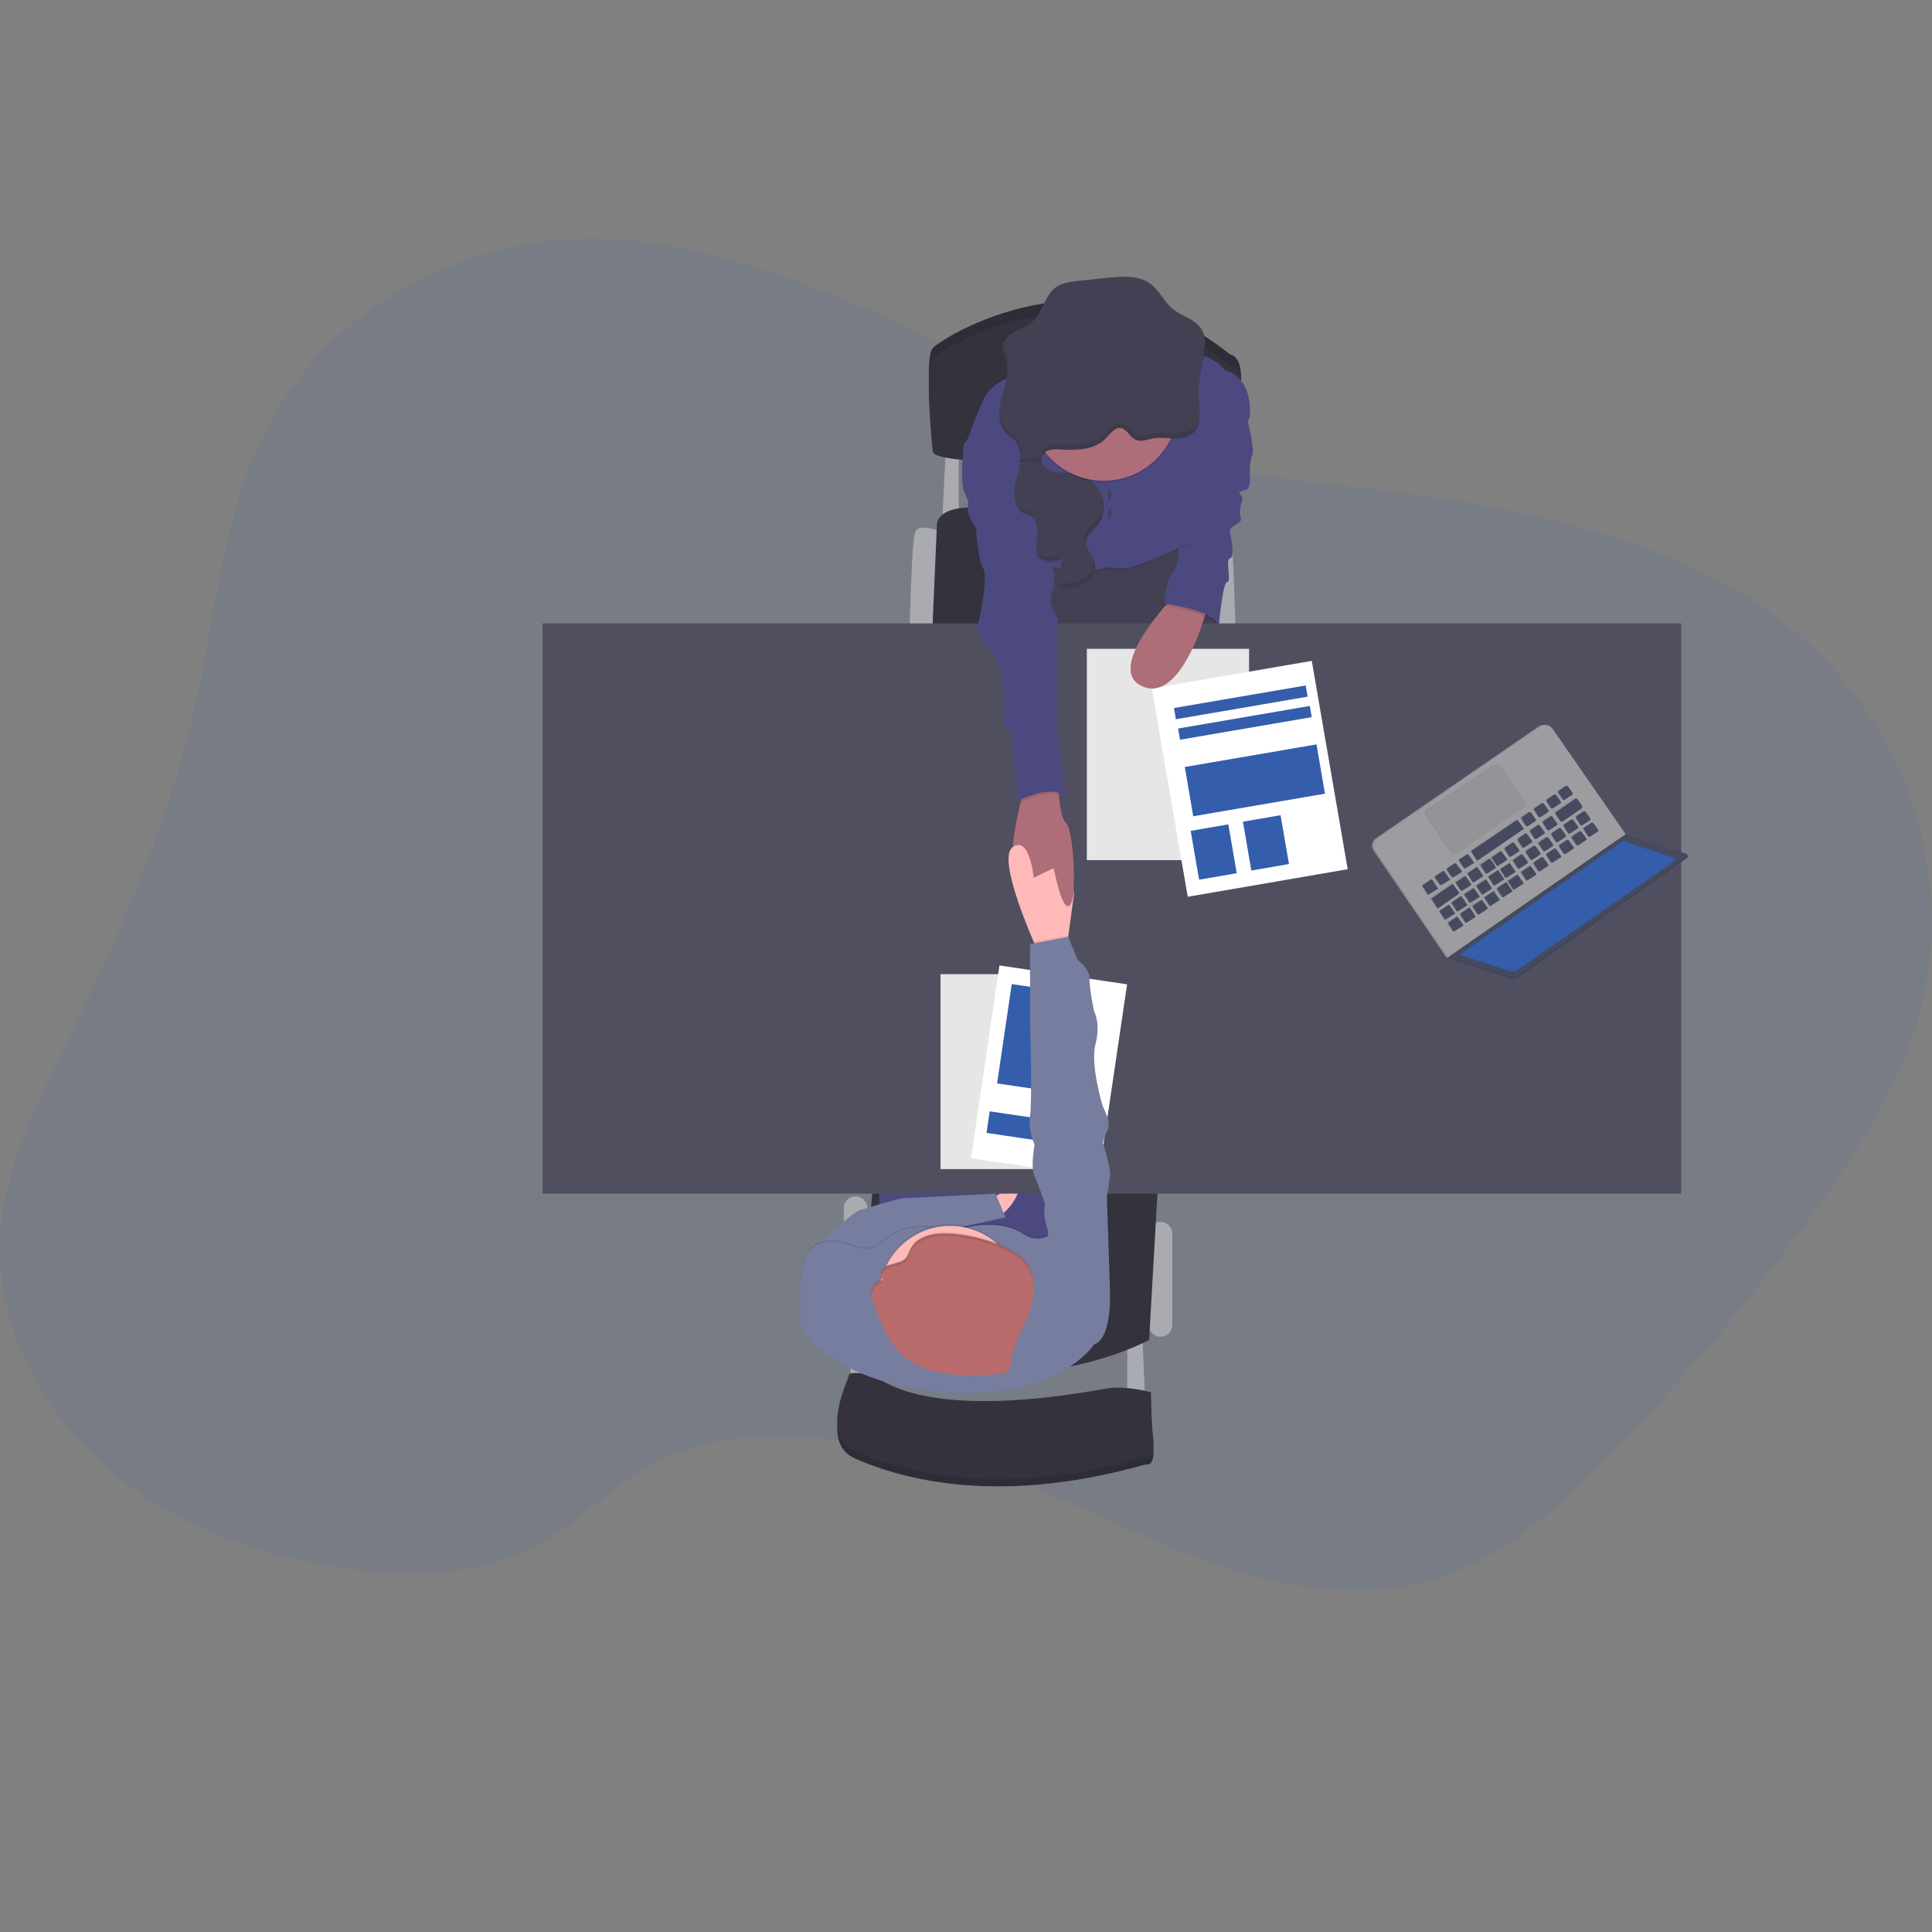 <?xml version="1.0" encoding="utf-8"?>
<!-- Generator: Adobe Illustrator 23.0.1, SVG Export Plug-In . SVG Version: 6.00 Build 0)  -->
<svg version="1.1" id="Ebene_1" xmlns="http://www.w3.org/2000/svg" xmlns:xlink="http://www.w3.org/1999/xlink" x="0px" y="0px"
	 viewBox="0 0 425.2 425.2" style="enable-background:new 0 0 425.2 425.2;" xml:space="preserve">
<rect x="0" y="0" width="425.2" height="425.2" fill="#808080" stroke="none"/>
<style type="text/css">
	.st0{opacity:0.1;fill:#345dab;enable-background:new    ;}
	.st1{fill:#AAABB0;}
	.st2{fill:#33323D;}
	.st3{fill:#444053;}
	.st4{fill:#4C4981;}
	.st5{fill:#FFB9B9;}
	.st6{fill:#504F60;}
	.st7{opacity:0.1;enable-background:new    ;}
	.st8{fill:#AE6E79;}
	.st9{fill:#767D9F;}
	.st10{fill:#FFFFFF;}
	.st11{fill:#345dab;}
	.st12{fill:#B96B6B;}
	.st13{opacity:0.1;}
	.st14{fill:#464A5F;}
	.st15{fill:#9C9CA1;}
	.st16{fill:#939498;}
</style>
<path class="st0" d="M180.9,64c-17.3-6.6-35.5-12.1-54.2-11.4C99.3,53.6,73,69,60.1,91.7c-10.9,19.2-12.3,41.7-17,63
	c-5.8,26.2-16.9,51.2-28.8,75.6C7.9,243.3,1.2,256.7,0.1,271c-1.5,19.9,8.7,39.8,24.7,53.1c16,13.3,37.2,20.3,58.5,21.8
	c11.3,0.8,23.2,0.1,33.2-4.9c10.6-5.2,18.4-14.7,29.1-19.8c9.9-4.8,21.5-5.4,32.6-4.8c14.5,0.8,28.9,3.7,42.6,8.5
	c15.5,5.5,30,13.4,45.5,18.9s32.8,8.6,48.7,4c14.9-4.3,26.7-14.9,37.3-25.6c17.3-17.4,33.2-36.2,47.5-56.2
	c9.6-13.4,18.5-27.6,22.7-43.2c8.1-29.9-3-63.6-27.7-84c-20.5-16.9-47.9-24.3-74.8-28.7c-24.5-4.1-52.9-4.3-75.4-14.9
	C223,85,203.5,72.5,180.9,64z"/>
<polygon class="st1" points="248.1,295.3 248.1,309.5 252.1,309.5 251.4,294.2 "/>
<polygon class="st1" points="187.2,292.4 187.2,306.7 191.3,306.7 190.5,291.4 "/>
<path class="st1" d="M255.4,268.9L255.4,268.9c1.4,0,2.6,1.2,2.6,2.6v20.1c0,1.4-1.2,2.6-2.6,2.6h0c-1.4,0-2.6-1.2-2.6-2.6v-20.1
	C252.8,270.1,254,268.9,255.4,268.9z"/>
<path class="st1" d="M188.3,263.3L188.3,263.3c1.4,0,2.6,1.2,2.6,2.6v25.8c0,1.4-1.2,2.6-2.6,2.6h0c-1.4,0-2.6-1.2-2.6-2.6v-25.8
	C185.7,264.4,186.9,263.3,188.3,263.3z"/>
<path class="st1" d="M264.7,117.1c0,0,5.2-2.2,6,0c0.8,2.2,1.2,21.4,1.2,21.4h-5L264.7,117.1z"/>
<path class="st1" d="M207.4,117.1c0,0-5.2-2.2-6,0s-1.2,21.4-1.2,21.4h5L207.4,117.1z"/>
<polygon class="st1" points="208.2,98 207.4,114 211,114 211,97.6 "/>
<path class="st2" d="M205.2,138.5l1-23c0,0-0.4-5.1,12-3.5c12.4,1.6,48.8,4.7,48.8,4.7v21.8H205.2z"/>
<path class="st2" d="M254.9,259.7l-2,35.2c0,0-28.8,16-63.7,0.8l3.1-37L254.9,259.7z"/>
<polygon class="st3" points="227.6,121.3 228.2,144 268.7,144 266.4,114 "/>
<rect x="193.5" y="244.7" class="st4" width="38.2" height="48.4"/>
<path class="st5" d="M217.6,264.4c0,0,5.5-4.3,6.4-3c0.9,1.3-3.3,6.9-5,6.3C217.4,267.1,217.6,264.4,217.6,264.4z"/>
<rect x="119.4" y="137.2" class="st6" width="250.6" height="125.5"/>
<path class="st2" d="M205.3,97.1c0,0-2-18.3,0-20.5c2-2.2,34.9-23.3,65.4,1.4c0,0,2.9,0.1,2.4,6.7c-0.3,4.1-0.3,8.3,0.1,12.4
	C273.1,97.1,207.6,101.8,205.3,97.1z"/>
<path class="st7" d="M205.3,97.1c0,0-2-18.3,0-20.5c2-2.2,34.9-23.3,65.4,1.4c0,0,2.9,0.1,2.4,6.7c-0.3,4.1-0.3,8.3,0.1,12.4
	C273.1,97.1,207.6,101.8,205.3,97.1z"/>
<path class="st2" d="M205.3,99.5c0,0-2-18.3,0-20.5c2-2.2,34.9-23.3,65.4,1.4c0,0,2.9,0.1,2.4,6.7c-0.3,4.1-0.3,8.3,0.1,12.4
	C273.1,99.5,207.6,104.2,205.3,99.5z"/>
<path class="st4" d="M274.2,91.1c0,0,2.1,7.8,1.4,9.1c-0.7,1.3-0.5,5-0.5,5s0.1,2.4-0.9,2.6c-1,0.3-2,0.4-1.1,1.2c0.8,0.8,0,2,0,2
	s-0.5,1.8,0,3s-2.7,1.7-2.4,3.1c0.3,1.5,1.1,5.6,0,5.8c-1.1,0.1,0.4,5.2-0.6,5.2s-1.8,9.1-1.8,9.1s-7.3-6.1-12.1-4.4
	c0,0,0.4-5.1,2-6.9c1.6-1.8,1.1-6.5,1.1-6.5l7.8-23.4L274.2,91.1z"/>
<path class="st8" d="M235.4,199.2c-1.7,1.9-3.5-8.2-3.5-8.2s-4.8,6.7-8,2.2c-2.2-3.1-0.5-11.8,0.8-16.9c0.6-2.3,1-3.8,1-3.8l7.1-1.2
	c0,0,0,1.5,0.2,3.4c0.2,2.5,0.7,5.7,1.6,6.4C236.3,182.6,237.1,197.4,235.4,199.2z"/>
<path class="st7" d="M231.8,81.8c0,0-12.3-0.1-15.3,6.4c-3,6.5-3.1,8.8-4.3,9.8c-1.2,1,12.8,6.5,12.8,6.5l0.7,22.5
	c0,0,2.7-2.8,7.2-1.5c4.4,1.3,10.1,0,10.1,0s-0.3-0.5,3.4,0s15.3-5.7,15.3-5.7s0.2-9.8-0.1-11.9c-0.3-2.1,8.3-17.5,8.3-17.5
	s6.7-6.4-0.3-8.6c0,0-2.5-3.7-8.8-3.7C254.5,78.2,231.8,81.8,231.8,81.8z"/>
<path class="st4" d="M231.8,81.4c0,0-12.3-0.1-15.3,6.4c-3,6.5-3.1,8.8-4.3,9.8c-1.2,1,12.8,6.5,12.8,6.5l0.7,22.5
	c0,0,2.7-2.8,7.2-1.5c4.4,1.3,10.1,0,10.1,0s-0.3-0.5,3.4,0c3.7,0.5,15.3-5.7,15.3-5.7s4.6-7.5,4.3-9.5C265.6,107.8,275,92,275,92
	s1.4-8.4-5.5-10.6c0,0-2.5-3.7-8.8-3.7C254.5,77.8,231.8,81.4,231.8,81.4z"/>
<path class="st7" d="M233,174.9c-2.7-0.8-6.9,1-8.3,1.6c0.6-2.3,1-3.8,1-3.8l7.1-1.2C232.8,171.5,232.8,173,233,174.9z"/>
<path class="st4" d="M215.9,97.6h-3.8c0,0-0.8,8,0,10.3s1.2,2,0.9,3.8c-0.3,1.7,1.8,4.4,1.8,4.4s0.3,6.6,1.6,9
	c1.3,2.4-1.4,13.4-1.4,13.4c0.7,1.9,1.9,3.6,3.3,5.1c2.2,2.2,3.4,10.5,2.7,13.6c-0.7,3.1,1.8,4.3,1.8,4.3s1,14.6,1.4,14.6
	c0.4,0,8-3.9,10.3-0.5l-1.8-13.5l0.1-26c0,0-2.5-3.3-1.2-6.1c1.3-2.9-1-9.7-1-9.7l-3.4-15.2L215.9,97.6z"/>
<path class="st2" d="M192.4,304.3c0,0-5.5-1.2-5.6,0s-6.5,13.2,1.4,16.7c8,3.5,29.3,11.1,63.9,1.3c0,0,2.2,0.8,1.7-4.1
	c-0.5-4.8-0.5-10.2-0.5-10.2s-5.2-1.4-9.2-0.9S206.1,314.6,192.4,304.3z"/>
<path class="st7" d="M192.4,304.3c0,0-5.5-1.2-5.6,0s-6.5,13.2,1.4,16.7c8,3.5,29.3,11.1,63.9,1.3c0,0,2.2,0.8,1.7-4.1
	c-0.5-4.8-0.5-10.2-0.5-10.2s-5.2-1.4-9.2-0.9S206.1,314.6,192.4,304.3z"/>
<path class="st2" d="M192.4,302.7c0,0-5.5-1.2-5.6,0s-6.5,13.2,1.4,16.7c8,3.5,29.3,11.1,63.9,1.3c0,0,2.2,0.8,1.7-4.1
	c-0.5-4.8-0.5-10.2-0.5-10.2s-5.2-1.4-9.2-0.9C240.2,306.1,206.1,313.1,192.4,302.7z"/>
<path class="st3" d="M224.4,102.3c-0.3,1.9-1.1,3.8-1.2,5.7c-0.1,1.9,0.6,4.1,2.4,4.9c0.5,0.1,1,0.3,1.4,0.6c0.7,0.5,1,1.3,1.1,2.2
	c0.2,1.1,0.2,2.1,0.1,3.2c-0.1,1.1-0.3,2.2,0.2,3.2c0.9,1.7,3.4,1.4,5.2,1l-0.6,5c-0.1,0.4-0.1,0.8,0.2,1.1c0.3,0.2,0.6,0.3,0.9,0.2
	c1.6-0.1,3.3-0.3,4.7-1.2s2.4-2.4,2.2-4c-0.3-1.9-2.2-3.3-2-5.2c0.2-1.4,1.6-2.4,2.5-3.5c1.7-2,1.8-5.1,0.5-7.4
	c-1.3-2.3-3.9-3.7-6.5-4c-1.4-0.1-3,0-4.3-0.5c-1-0.4-1.7-1.1-2-2.1"/>
<path class="st9" d="M178.8,276.7l1.4-3c0,0,7.4-6.9,9.1-7.4s8.6-2.6,9.7-2.6c1,0,20.1-1,20.1-1l2.2,5.2l-24,5.3l-8.1,5.9
	L178.8,276.7z"/>
<path class="st5" d="M236.4,196.5l-1.3,9.6l-0.5,3.7l-5.6,0.8c0,0-0.6-1.3-1.5-3.3c-2.6-6.1-7.5-18.6-4.7-20.8
	c3.8-2.9,4.7,6.7,4.7,6.7l4.3-2.1L236.4,196.5z"/>
<rect x="207" y="214.4" class="st10" width="28.4" height="42.9"/>
<rect x="207" y="214.4" class="st7" width="28.4" height="42.9"/>
<rect x="209.6" y="221.6" transform="matrix(0.146 -0.989 0.989 0.146 -36.065 429.854)" class="st10" width="42.9" height="28.4"/>
<rect x="217.3" y="221.3" transform="matrix(0.146 -0.989 0.989 0.146 -31.149 421.041)" class="st11" width="22.1" height="14.6"/>
<rect x="224" y="239.4" transform="matrix(0.146 -0.989 0.989 0.146 -52.356 435.917)" class="st11" width="4.8" height="17.7"/>
<circle class="st7" cx="242.9" cy="89.8" r="16.4"/>
<circle class="st8" cx="242.9" cy="89.4" r="16.4"/>
<path class="st3" d="M229.3,101.5c-0.1-0.4-0.1-0.9,0.1-1.3c0.6-1.3,2.4-1.4,3.8-1.3c3.4,0.2,7.1,0.2,9.7-2c1.1-0.9,2.3-3.1,3.9-2.7
	c1.4,0.4,2,2.3,3.5,2.7c1.1,0.3,2.2-0.2,3.3-0.4c1.6-0.3,3.2-0.1,4.8,0c1.6,0,3.3-0.3,4.4-1.5c1.5-1.6,1.2-4,1.1-6.2
	c-0.2-2.8,0-5.6,0.6-8.3c0.5-2.7,1.4-5.7-0.1-8.1c-1.4-2.2-4.4-2.8-6.4-4.5c-1.9-1.6-2.9-4.1-4.9-5.5c-2.5-1.8-5.9-1.6-9-1.3
	l-6.7,0.7c-1.7,0.2-3.5,0.4-5,1.4c-2.6,1.9-2.9,5.7-5.4,7.8c-1.1,0.9-2.5,1.3-3.7,2s-2.4,1.7-2.6,3.1c-0.1,1.2,0.5,2.3,0.8,3.4
	c0.7,2.7-0.4,5.5-1.1,8.2s-0.9,6,1.3,7.8c0.4,0.4,0.9,0.7,1.4,1c1.4,1.3,1.6,3.5,1.3,5.4"/>
<ellipse class="st3" cx="244.2" cy="108.9" rx="0.4" ry="1"/>
<ellipse class="st3" cx="244.2" cy="113" rx="0.4" ry="1"/>
<path class="st8" d="M235.5,199.2c0.4-0.5,0.7-1.7,0.9-3.4l-4.7-5.8C231.7,190,233.7,201.3,235.5,199.2z"/>
<path class="st7" d="M240.8,295.6c0,0-7.7,11.9-31.6,10.6c-22.6-1.2-33.6-12.3-33.1-16.2c0.5-3.9-1.4-13.5,3.4-16.2
	c2.8-1.6,6.5-0.6,9.1,0.4c1.8,0.7,3.9,0.4,5.4-1c2.4-2.1,6.8-4.6,13.8-2.7c0.9,0.2,1.9,0.2,2.7-0.1c2.9-0.9,9.9-2.4,14.9,1
	c1.6,1.1,3.8,1.2,5.5,0.2l0.1,0c2.4-1.4,13.3,12.2,13.3,12.2S244.8,294.2,240.8,295.6z"/>
<path class="st9" d="M240.8,295.9c0,0-7.7,11.9-31.6,10.6c-22.6-1.2-33.6-12.3-33.1-16.2c0.5-3.9-1.4-13.5,3.4-16.2
	c2.8-1.6,6.5-0.6,9.1,0.4c1.8,0.7,3.9,0.4,5.4-1c2.4-2.1,6.8-4.6,13.8-2.7c0.9,0.2,1.9,0.2,2.7-0.1c2.9-0.9,9.9-2.4,14.9,1
	c1.6,1.1,3.8,1.2,5.5,0.2l0.1,0c2.4-1.4,13.3,12.2,13.3,12.2S244.8,294.6,240.8,295.9z"/>
<circle class="st7" cx="209.1" cy="285" r="15.6"/>
<circle class="st5" cx="209.1" cy="285.4" r="15.6"/>
<path class="st12" d="M204.7,271.8c-1.6,0.4-3.3,1.3-4.1,2.7c-0.5,0.8-0.7,1.8-1.3,2.5c-1,1-2.7,1-4,1.6c-1.3,0.6-2.2,2.5-0.9,3.1
	c-1.4,0.1-2.4,1.3-2.5,2.6s0.3,2.5,0.8,3.7c1.5,3.9,3.1,7.9,6.4,10.6c5.4,4.5,13.5,4.3,20.7,3.8c0.6,0,1.2-0.1,1.7-0.4
	c0.8-0.5,0.9-1.5,1-2.4c0.5-3.7,2.6-7.1,3.9-10.6c1.3-3.5,1.9-7.7-0.4-10.9C222.7,273.5,210.2,270.4,204.7,271.8z"/>
<path class="st7" d="M235.1,206.1l-0.5,3.7l-5.6,0.8c0,0-0.6-1.3-1.5-3.3l7.5-1.4L235.1,206.1z"/>
<path class="st9" d="M241,288l3.3-3.8l-0.7-20.9c0.3-1.5,0.5-3,0.7-4.6c0.1-2.2-1.6-7.2-1.6-7.2c0.3-1,0.6-2,1.1-2.9
	c0.8-1.6-1.1-5.1-1.1-5.1s-2.8-9.1-1.6-13.7c1.2-4.6-0.3-7.2-0.3-7.2s-1.1-5.1-1-7.2s-2.6-4.1-2.6-4.1l-2.1-5.1l-8.4,1.6v17.6
	c0,0,0.5,16.9,0,20.1c-0.5,3.3,1,6.4,1,6.4s-0.9,4.8-0.1,6.7c0.8,1.8,2.4,6.3,2.4,6.3c-0.3,1.6-0.2,3.2,0.3,4.8c0.8,2.3,0,3.6,0,3.6
	L241,288z"/>
<g class="st13">
	<path d="M264.6,79.4c-0.4,2.3-0.6,4.6-0.6,7c0-1.9,0.2-3.9,0.6-5.8c0.3-1.7,0.8-3.6,0.7-5.4C265.1,76.6,264.9,78,264.6,79.4z"/>
	<path d="M223.1,95.6c-0.4-0.4-0.9-0.7-1.4-1c-1.1-1-1.6-2.4-1.7-3.9c-0.1,2,0.3,3.9,1.7,5.1c0.4,0.4,0.9,0.7,1.4,1
		c0.9,0.9,1.4,2,1.4,3.3C224.7,98.4,224.3,96.7,223.1,95.6z"/>
	<path d="M221.9,80.9c0.1-0.8,0-1.7-0.2-2.5c-0.2-0.8-0.6-1.7-0.8-2.5c0,0.1,0,0.2,0,0.3c-0.1,1.2,0.5,2.3,0.8,3.4
		C221.8,80.1,221.8,80.5,221.9,80.9z"/>
	<path d="M262.9,93.9c-1.1,1.2-2.8,1.5-4.4,1.5c-1.6,0-3.2-0.3-4.8,0c-1.1,0.2-2.2,0.7-3.3,0.4c-1.5-0.4-2.1-2.4-3.5-2.7
		c-1.6-0.4-2.8,1.8-3.9,2.7c-2.6,2.1-6.4,2.1-9.7,2c-1.4-0.1-3.2,0-3.8,1.3c-0.2,0.4-0.2,0.8-0.1,1.3l-4.8,0.8
		c0,0.4-0.1,0.8-0.1,1.2l4.9-0.8c-0.1-0.4-0.1-0.9,0.1-1.3c0.6-1.3,2.4-1.4,3.8-1.3c3.4,0.2,7.1,0.2,9.7-2c1.1-0.9,2.3-3.1,3.9-2.7
		c1.4,0.4,2,2.3,3.5,2.7c1.1,0.3,2.2-0.2,3.3-0.4c1.6-0.3,3.2-0.1,4.8,0c1.6,0,3.3-0.3,4.4-1.5c1.1-1.2,1.2-2.9,1.2-4.6
		C264,91.7,263.8,92.9,262.9,93.9z"/>
</g>
<g class="st13">
	<path d="M226.6,112.7c-0.5-0.2-0.9-0.4-1.4-0.6c-0.9-0.4-1.5-1.1-1.9-1.9c0.3,1.4,1,2.6,2.3,3.1c0.5,0.1,1,0.3,1.4,0.6
		c0.3,0.2,0.5,0.5,0.7,0.8C227.5,113.9,227.2,113.1,226.6,112.7z"/>
	<path d="M233.3,122.2c-1.8,0.5-4.2,0.7-5.2-0.8c0,0.4,0.1,0.7,0.3,1.1c0.8,1.5,2.9,1.5,4.7,1.1L233.3,122.2z"/>
	<path d="M240.6,123.3c0.3,1.6-0.8,3.2-2.2,4c-1.4,0.8-3,1.1-4.7,1.2c-0.3,0-0.5,0-0.8-0.1c-0.2,0.5,0,1,0.5,1.2
		c0.2,0.1,0.5,0.1,0.7,0c1.6-0.1,3.3-0.3,4.7-1.2s2.4-2.4,2.2-4C240.9,124.1,240.8,123.7,240.6,123.3z"/>
	<path d="M242.4,109.1c0.5,1.9,0.1,4-1.2,5.5c-0.9,1.1-2.3,2-2.5,3.5c-0.1,0.7,0.1,1.3,0.4,1.9c0-0.2,0-0.5,0-0.7
		c0.2-1.4,1.6-2.4,2.5-3.5C243.1,114,243.3,111.3,242.4,109.1z"/>
</g>
<g class="st13">
	<path d="M195.3,279.2c1.3-0.6,3-0.6,4-1.6c0.7-0.7,0.9-1.7,1.3-2.5c0.8-1.4,2.4-2.2,4.1-2.7c5.5-1.5,18,1.7,21.3,6.3
		c1,1.4,1.5,3,1.5,4.7c0.1-2-0.4-3.9-1.5-5.5c-3.3-4.6-15.8-7.8-21.3-6.3c-1.6,0.4-3.3,1.3-4.1,2.7c-0.5,0.8-0.7,1.8-1.3,2.5
		c-1,1-2.7,1-4,1.6c-1,0.4-1.8,1.7-1.5,2.5C194,280.2,194.5,279.6,195.3,279.2z"/>
	<path d="M191.8,284.9c0.2-1.3,1.2-2.5,2.5-2.6c-0.3-0.1-0.5-0.4-0.6-0.7c-1.1,0.4-1.8,1.3-2,2.5c0,0.3,0,0.6,0,1
		C191.8,285.1,191.8,285,191.8,284.9z"/>
</g>
<rect x="239.2" y="142.8" class="st10" width="35.7" height="46.5"/>
<rect x="239.2" y="142.8" class="st7" width="35.7" height="46.5"/>
<rect x="257" y="148.2" transform="matrix(0.986 -0.17 0.17 0.986 -25.096 49.081)" class="st10" width="35.7" height="46.5"/>
<rect x="262.7" y="182.1" transform="matrix(0.986 -0.17 0.17 0.986 -27.93 47.966)" class="st11" width="8.4" height="10.9"/>
<rect x="274.2" y="180.1" transform="matrix(0.986 -0.17 0.17 0.986 -27.43 49.876)" class="st11" width="8.4" height="10.9"/>
<rect x="261.4" y="166.1" transform="matrix(0.986 -0.169 0.169 0.986 -25.057 49.202)" class="st11" width="29.4" height="11"/>
<rect x="258.3" y="153.2" transform="matrix(0.986 -0.169 0.169 0.986 -22.204 48.424)" class="st11" width="29.4" height="2.5"/>
<rect x="259.2" y="157.7" transform="matrix(0.986 -0.169 0.169 0.986 -22.942 48.649)" class="st11" width="29.4" height="2.5"/>
<path class="st8" d="M259.3,130.2c0,0-16.4,16.5-8.2,20.7c8.2,4.2,13.6-13.9,13.6-13.9l1.3-4.1L259.3,130.2z"/>
<path class="st7" d="M257.8,128.7l-2,4.5c0,0,10,1.4,12.1,4.4l-1.2-7.9l-1.5-3.4L257.8,128.7z"/>
<path class="st4" d="M258.2,128.3l-2,4.5c0,0,10,1.4,12.1,4.4l-1.2-7.9l-1.5-3.4L258.2,128.3z"/>
<polygon class="st14" points="318.8,210.7 318.5,210.8 318.8,211 319.2,210.9 319.2,210.7 "/>
<polygon class="st7" points="318.8,210.7 318.5,210.8 318.8,211 319.2,210.9 319.2,210.7 "/>
<polygon class="st15" points="318.8,210.7 318.5,210.8 318.4,210.6 318.5,210.4 318.6,210.4 "/>
<polygon class="st7" points="318.8,210.7 318.5,210.8 318.4,210.6 318.5,210.4 318.6,210.4 "/>
<path class="st15" d="M357.4,183.6l-16.1-23.2c-0.6-0.9-1.8-1.1-2.7-0.5c0,0,0,0,0,0l-35.8,24.6c-0.9,0.6-1.1,1.8-0.5,2.7l16,23.5
	L357.4,183.6z"/>
<path class="st7" d="M357.4,183.6l-16.1-23.2c-0.6-0.9-1.8-1.1-2.7-0.5c0,0,0,0,0,0l-35.8,24.6c-0.9,0.6-1.1,1.8-0.5,2.7l16,23.5
	L357.4,183.6z"/>
<path class="st15" d="M357.8,183.6l-16.1-23.2c-0.6-0.9-1.8-1.1-2.7-0.5c0,0,0,0,0,0l-35.8,24.6c-0.9,0.6-1.1,1.8-0.5,2.7l16,23.5
	L357.8,183.6z"/>
<path class="st14" d="M371.2,188.2l-13.3-4.3l-39,27l13.5,4.4c0.6,0.2,1.3,0.1,1.8-0.3l37.1-26.2c0.2-0.1,0.3-0.3,0.2-0.5
	C371.4,188.3,371.3,188.2,371.2,188.2z"/>
<path class="st7" d="M371.2,188.2l-13.3-4.3l-39,27l13.5,4.4c0.6,0.2,1.3,0.1,1.8-0.3l37.1-26.2c0.2-0.1,0.3-0.3,0.2-0.5
	C371.4,188.3,371.3,188.2,371.2,188.2z"/>
<path class="st14" d="M371.1,187.9l-13.3-4.3l-39,27l13.5,4.4c0.6,0.2,1.3,0.1,1.8-0.3l37.1-26.2c0.2-0.1,0.2-0.4,0.1-0.5
	C371.3,188,371.2,188,371.1,187.9z"/>
<g class="st13">
	<path d="M351.5,182.6l-1-1.4c-0.1-0.2-0.4-0.2-0.5-0.1l-1.5,1c-0.2,0.1-0.2,0.4-0.1,0.5l0.9,1.4c0.1,0.2,0.4,0.2,0.5,0.1l1.5-1
		C351.5,183,351.6,182.8,351.5,182.6z"/>
	<path d="M348.8,184.4l-1-1.4c-0.1-0.2-0.4-0.2-0.5-0.1l-1.5,1c-0.2,0.1-0.2,0.4-0.1,0.5l0.9,1.4c0.1,0.2,0.3,0.2,0.5,0.1l1.5-1
		C348.9,184.8,349,184.6,348.8,184.4C348.8,184.4,348.8,184.4,348.8,184.4z"/>
	<path d="M346.1,186.3l-1-1.4c-0.1-0.2-0.4-0.2-0.5-0.1l-1.5,1c-0.2,0.1-0.2,0.4-0.1,0.5l0.9,1.4c0.1,0.2,0.4,0.2,0.5,0.1l1.5-1
		C346.1,186.8,346.2,186.5,346.1,186.3C346.1,186.3,346.1,186.3,346.1,186.3z"/>
	<path d="M343.3,188.3l-1-1.4c-0.1-0.2-0.4-0.2-0.5-0.1l-1.5,1c-0.2,0.1-0.2,0.4-0.1,0.5l0.9,1.4c0.1,0.2,0.3,0.2,0.5,0.1l1.5-1
		C343.3,188.7,343.4,188.4,343.3,188.3C343.3,188.3,343.3,188.3,343.3,188.3z"/>
	<path d="M340.5,190.2l-1-1.4c-0.1-0.2-0.4-0.2-0.5-0.1l-1.5,1c-0.2,0.1-0.2,0.4-0.1,0.5l0.9,1.4c0.1,0.2,0.3,0.2,0.5,0.1l1.5-1
		C340.6,190.6,340.6,190.4,340.5,190.2C340.5,190.2,340.5,190.2,340.5,190.2z"/>
	<path d="M337.8,192.3l-1.2-1.7c-0.1-0.1-0.2-0.1-0.2,0c0,0,0,0,0,0l-1.8,1.2c-0.1,0.1-0.1,0.2-0.1,0.2c0,0,0,0,0,0l1.1,1.7
		c0.1,0.1,0.2,0.1,0.2,0.1l1.9-1.2C337.8,192.5,337.9,192.4,337.8,192.3C337.8,192.3,337.8,192.3,337.8,192.3z"/>
	<path d="M335,194.2l-1.2-1.7c-0.1-0.1-0.2-0.1-0.3,0c0,0,0,0,0,0l-1.8,1.2c-0.1,0.1-0.1,0.2,0,0.2l1.1,1.7c0,0.1,0.2,0.1,0.2,0.1
		c0,0,0,0,0,0l1.9-1.2C335,194.5,335.1,194.4,335,194.2C335,194.3,335,194.2,335,194.2z"/>
	<path d="M332.5,195.9l-1.2-1.7c-0.1-0.1-0.2-0.1-0.2,0l-1.8,1.2c-0.1,0.1-0.1,0.2-0.1,0.3l1.1,1.7c0.1,0.1,0.2,0.1,0.2,0.1l1.9-1.2
		C332.6,196.2,332.6,196.1,332.5,195.9C332.6,196,332.6,196,332.5,195.9z"/>
	<path d="M329.8,197.9l-1.2-1.7c-0.1-0.1-0.2-0.1-0.2,0l-1.8,1.2c-0.1,0.1-0.1,0.2-0.1,0.2c0,0,0,0,0,0l1.1,1.7
		c0.1,0.1,0.2,0.1,0.2,0.1l1.9-1.2C329.8,198.1,329.8,198,329.8,197.9C329.8,197.9,329.8,197.9,329.8,197.9z"/>
	<path d="M327.1,199.7l-1.2-1.7c-0.1-0.1-0.2-0.1-0.2,0c0,0,0,0,0,0l-1.8,1.2c-0.1,0.1-0.1,0.2-0.1,0.2c0,0,0,0,0,0l1.1,1.7
		c0.1,0.1,0.2,0.1,0.2,0.1l1.9-1.2C327.1,199.9,327.2,199.8,327.1,199.7C327.1,199.7,327.1,199.7,327.1,199.7z"/>
	<path d="M324.4,201.6l-1.2-1.8c-0.1-0.1-0.2-0.1-0.2,0l-1.8,1.2c-0.1,0.1-0.1,0.2-0.1,0.2c0,0,0,0,0,0l1.1,1.7
		c0.1,0.1,0.2,0.1,0.2,0.1l1.9-1.2C324.5,201.8,324.5,201.7,324.4,201.6C324.4,201.6,324.4,201.6,324.4,201.6z"/>
	<path d="M321.7,203.4l-1.2-1.7c-0.1-0.1-0.2-0.1-0.2,0c0,0,0,0,0,0l-1.8,1.2c-0.1,0.1-0.1,0.2-0.1,0.2c0,0,0,0,0,0l1.1,1.7
		c0.1,0.1,0.2,0.1,0.2,0.1l1.9-1.2C321.8,203.6,321.8,203.5,321.7,203.4C321.7,203.4,321.7,203.4,321.7,203.4z"/>
	<path d="M349.7,180l-1-1.4c-0.1-0.2-0.4-0.2-0.5-0.1l-1.4,1c-0.2,0.1-0.2,0.4-0.1,0.5l0.9,1.4c0.1,0.2,0.4,0.2,0.5,0.1l1.5-1
		C349.8,180.5,349.8,180.2,349.7,180z"/>
	<path d="M345.8,174.5l-1-1.4c-0.1-0.2-0.4-0.2-0.5-0.1l-1.5,1c-0.2,0.1-0.2,0.4-0.1,0.5l0.9,1.4c0.1,0.2,0.3,0.2,0.5,0.1l1.5-1
		C345.9,174.9,345.9,174.6,345.8,174.5z"/>
	<path d="M347.1,181.9l-1-1.4c-0.1-0.2-0.4-0.2-0.5-0.1l-1.5,1c-0.2,0.1-0.2,0.4-0.1,0.5l0.9,1.4c0.1,0.2,0.3,0.2,0.5,0.1l1.5-1
		C347.1,182.3,347.2,182,347.1,181.9C347.1,181.9,347.1,181.9,347.1,181.9z"/>
	<path d="M344.3,183.8l-1-1.4c-0.1-0.2-0.4-0.2-0.5-0.1l-1.5,1c-0.2,0.1-0.2,0.4-0.1,0.5l0.9,1.4c0.1,0.2,0.4,0.2,0.5,0.1l1.5-1
		C344.4,184.2,344.4,183.9,344.3,183.8z"/>
	<path d="M341.5,185.7l-1-1.4c-0.1-0.2-0.4-0.2-0.5-0.1l-1.5,1c-0.2,0.1-0.2,0.4-0.1,0.5l0.9,1.4c0.1,0.2,0.4,0.2,0.5,0.1l1.5-1
		C341.6,186.1,341.6,185.9,341.5,185.7C341.5,185.7,341.5,185.7,341.5,185.7z"/>
	<path d="M343.3,176.4l-1-1.4c-0.1-0.2-0.4-0.2-0.5-0.1l-1.5,1c-0.2,0.1-0.2,0.4-0.1,0.5l0.9,1.4c0.1,0.2,0.3,0.2,0.5,0.1l1.5-1
		C343.3,176.8,343.4,176.6,343.3,176.4C343.3,176.4,343.3,176.4,343.3,176.4z"/>
	<path d="M340.5,178.3l-1-1.4c-0.1-0.2-0.4-0.2-0.5-0.1l-1.5,1c-0.2,0.1-0.2,0.4-0.1,0.5l0.9,1.4c0.1,0.2,0.4,0.2,0.5,0.1l1.5-1
		C340.6,178.7,340.6,178.5,340.5,178.3z"/>
	<path d="M337.7,180.2l-1-1.4c-0.1-0.2-0.4-0.2-0.5-0.1l-1.5,1c-0.2,0.1-0.2,0.4-0.1,0.5l0.9,1.4c0.1,0.2,0.3,0.2,0.5,0.1l1.5-1
		C337.8,180.7,337.8,180.4,337.7,180.2C337.7,180.2,337.7,180.2,337.7,180.2z"/>
	<path d="M338.7,187.6l-1-1.4c-0.1-0.2-0.4-0.2-0.5-0.1l-1.5,1c-0.2,0.1-0.2,0.4-0.1,0.5l0.9,1.4c0.1,0.2,0.3,0.2,0.5,0.1l1.5-1
		C338.8,188.1,338.8,187.8,338.7,187.6C338.7,187.6,338.7,187.6,338.7,187.6z"/>
	<path d="M335.9,189.6l-1-1.4c-0.1-0.2-0.4-0.2-0.5-0.1l-1.5,1c-0.2,0.1-0.2,0.4-0.1,0.5l0.9,1.4c0.1,0.2,0.3,0.2,0.5,0.1l1.5-1
		C336,190,336,189.8,335.9,189.6C335.9,189.6,335.9,189.6,335.9,189.6z"/>
	<path d="M333.3,191.7l-1.2-1.7c-0.1-0.1-0.2-0.1-0.2,0c0,0,0,0,0,0l-1.8,1.2c-0.1,0.1-0.1,0.2-0.1,0.2c0,0,0,0,0,0l1.1,1.7
		c0.1,0.1,0.2,0.1,0.2,0.1c0,0,0,0,0,0l1.9-1.2C333.3,191.9,333.3,191.8,333.3,191.7C333.3,191.7,333.3,191.7,333.3,191.7z"/>
	<path d="M330.8,193.4l-1.2-1.8c-0.1-0.1-0.2-0.1-0.2,0l-1.8,1.2c-0.1,0.1-0.1,0.2-0.1,0.3l1.1,1.7c0.1,0.1,0.2,0.1,0.2,0.1l1.9-1.2
		C330.8,193.6,330.8,193.5,330.8,193.4C330.8,193.4,330.8,193.4,330.8,193.4z"/>
	<path d="M328,195.3l-1.2-1.7c-0.1-0.1-0.2-0.1-0.2,0l-1.8,1.2c-0.1,0.1-0.1,0.2-0.1,0.2c0,0,0,0,0,0l1.1,1.7
		c0.1,0.1,0.2,0.1,0.2,0.1l1.9-1.2C328,195.5,328.1,195.4,328,195.3C328,195.3,328,195.3,328,195.3z"/>
	<path d="M325.3,197.2l-1.2-1.7c-0.1-0.1-0.2-0.1-0.2,0c0,0,0,0,0,0l-1.8,1.2c-0.1,0.1-0.1,0.2-0.1,0.2c0,0,0,0,0,0l1.1,1.7
		c0.1,0.1,0.2,0.1,0.2,0.1l1.9-1.2C325.4,197.4,325.4,197.3,325.3,197.2C325.3,197.2,325.3,197.2,325.3,197.2z"/>
	<path d="M342.5,181.1l-1-1.4c-0.1-0.2-0.4-0.2-0.5-0.1l-1.5,1c-0.2,0.1-0.2,0.4-0.1,0.5l0.9,1.4c0.1,0.2,0.3,0.2,0.5,0.1l1.5-1
		C342.5,181.5,342.6,181.3,342.5,181.1C342.5,181.1,342.5,181.1,342.5,181.1z"/>
	<path d="M339.7,183.1l-1-1.4c-0.1-0.2-0.4-0.2-0.5-0.1l-1.5,1c-0.2,0.1-0.2,0.4-0.1,0.5l0.9,1.4c0.1,0.2,0.3,0.2,0.5,0.1l1.5-1
		C339.7,183.5,339.8,183.2,339.7,183.1C339.7,183.1,339.7,183.1,339.7,183.1z"/>
	<path d="M336.9,185l-1-1.4c-0.1-0.2-0.4-0.2-0.5-0.1l-1.5,1c-0.2,0.1-0.2,0.4-0.1,0.5l0.9,1.4c0.1,0.2,0.3,0.2,0.5,0.1l1.5-1
		C336.9,185.4,337,185.2,336.9,185C336.9,185,336.9,185,336.9,185z"/>
	<path d="M334.1,186.9l-1-1.4c-0.1-0.2-0.4-0.2-0.5-0.1l-1.5,1c-0.2,0.1-0.2,0.4-0.1,0.5l0.9,1.4c0.1,0.2,0.3,0.2,0.5,0.1l1.5-1
		C334.2,187.4,334.2,187.1,334.1,186.9C334.1,186.9,334.1,186.9,334.1,186.9z"/>
	<path d="M331.4,189l-1.2-1.7c-0.1-0.1-0.2-0.1-0.2,0c0,0,0,0,0,0l-1.8,1.2c-0.1,0.1-0.1,0.2-0.1,0.2l1.1,1.7
		c0.1,0.1,0.2,0.1,0.2,0.1c0,0,0,0,0,0l1.9-1.2C331.5,189.2,331.5,189.1,331.4,189C331.4,189,331.4,189,331.4,189z"/>
	<path d="M328.9,190.7l-1.2-1.8c-0.1-0.1-0.2-0.1-0.3,0l-1.8,1.2c-0.1,0.1-0.1,0.2-0.1,0.3l1.1,1.7c0.1,0.1,0.2,0.1,0.2,0.1l1.9-1.2
		C329,191,329,190.9,328.9,190.7C329,190.8,328.9,190.7,328.9,190.7z"/>
	<path d="M326.2,192.6l-1.2-1.8c-0.1-0.1-0.2-0.1-0.3,0l-1.8,1.2c-0.1,0.1-0.1,0.2-0.1,0.3l1.1,1.7c0.1,0.1,0.2,0.1,0.2,0.1l1.9-1.2
		C326.2,192.9,326.2,192.8,326.2,192.6C326.2,192.7,326.2,192.7,326.2,192.6z"/>
	<path d="M323.5,194.5l-1.2-1.7c-0.1-0.1-0.2-0.1-0.3,0c0,0,0,0,0,0l-1.8,1.2c-0.1,0.1-0.1,0.2,0,0.2l1.1,1.7c0,0.1,0.2,0.1,0.2,0.1
		c0,0,0,0,0,0l1.9-1.2C323.5,194.7,323.6,194.6,323.5,194.5C323.5,194.5,323.5,194.5,323.5,194.5z"/>
	<path d="M322.6,199l-1.2-1.7c-0.1-0.1-0.2-0.1-0.2,0l-1.8,1.2c-0.1,0.1-0.1,0.2-0.1,0.2c0,0,0,0,0,0l1.1,1.7
		c0.1,0.1,0.2,0.1,0.2,0.1l1.9-1.2C322.7,199.2,322.7,199.1,322.6,199C322.7,199,322.6,199,322.6,199z"/>
	<path d="M320,200.9l-1.2-1.7c-0.1-0.1-0.2-0.1-0.2,0c0,0,0,0,0,0l-1.8,1.2c-0.1,0.1-0.1,0.2-0.1,0.2c0,0,0,0,0,0l1.1,1.7
		c0.1,0.1,0.2,0.1,0.2,0.1l1.9-1.2C320,201.1,320,201,320,200.9C320,200.9,320,200.9,320,200.9z"/>
	<path d="M324.2,189.8l-1.2-1.6c-0.1-0.1-0.2-0.1-0.3-0.1l-1.7,1.1c-0.1,0.1-0.1,0.2-0.1,0.3c0,0,0,0,0,0l1.1,1.6
		c0.1,0.1,0.2,0.1,0.3,0.1c0,0,0,0,0,0l1.8-1.1C324.2,190.1,324.2,189.9,324.2,189.8C324.2,189.8,324.2,189.8,324.2,189.8z"/>
	<path d="M321.5,191.6l-1.2-1.6c-0.1-0.1-0.2-0.1-0.3-0.1c0,0,0,0,0,0l-1.7,1.2c-0.1,0.1-0.1,0.2-0.1,0.3c0,0,0,0,0,0l1.1,1.6
		c0.1,0.1,0.2,0.1,0.3,0.1l1.8-1.1C321.5,191.9,321.6,191.8,321.5,191.6C321.5,191.6,321.5,191.6,321.5,191.6z"/>
	<path d="M318.8,193.5l-1.2-1.7c-0.1-0.1-0.2-0.1-0.3-0.1l-1.7,1.1c-0.1,0.1-0.1,0.2-0.1,0.3c0,0,0,0,0,0l1.1,1.6
		c0.1,0.1,0.2,0.1,0.3,0.1c0,0,0,0,0,0l1.8-1.1C318.9,193.8,318.9,193.6,318.8,193.5C318.8,193.5,318.8,193.5,318.8,193.5z"/>
	<path d="M316.2,195.4l-1.2-1.8c-0.1-0.1-0.2-0.1-0.2,0l-1.8,1.2c-0.1,0.1-0.1,0.2-0.1,0.3l1.1,1.7c0.1,0.1,0.2,0.1,0.2,0.1l1.9-1.2
		C316.2,195.6,316.2,195.5,316.2,195.4C316.2,195.4,316.2,195.4,316.2,195.4z"/>
	<path d="M347.9,177.3l-1.1-1.5c-0.1-0.2-0.4-0.2-0.5-0.1l-4.1,2.9c-0.2,0.1-0.2,0.4-0.1,0.5l1,1.5c0.1,0.2,0.4,0.2,0.5,0.1
		c0,0,0,0,0,0l4.2-2.9C348,177.7,348,177.5,347.9,177.3z"/>
	<path d="M320.8,196.3l-1.3-1.8c-0.1-0.1-0.2-0.1-0.2,0c0,0,0,0,0,0l-4.5,3.1c-0.1,0.1-0.1,0.2,0,0.2l1.2,1.9
		c0.1,0.1,0.2,0.1,0.2,0.1c0,0,0,0,0,0l4.6-3.2C320.8,196.5,320.9,196.4,320.8,196.3z"/>
	<path d="M335,182.2l-1.2-1.8c-0.1-0.1-0.2-0.1-0.2,0l-9.9,6.7c-0.1,0.1-0.1,0.2-0.1,0.2l1.2,1.9c0.1,0.1,0.2,0.1,0.2,0.1
		c0,0,0,0,0,0l9.9-6.8C335.1,182.4,335.1,182.3,335,182.2C335,182.2,335,182.2,335,182.2z"/>
</g>
<path class="st14" d="M351.7,182.6l-1-1.4c-0.1-0.2-0.4-0.2-0.5-0.1l-1.5,1c-0.2,0.1-0.2,0.4-0.1,0.5l0.9,1.4
	c0.1,0.2,0.3,0.2,0.5,0.1l1.5-1C351.8,183.1,351.8,182.8,351.7,182.6C351.7,182.6,351.7,182.6,351.7,182.6z"/>
<path class="st14" d="M349.1,184.5l-1-1.4c-0.1-0.2-0.4-0.2-0.5-0.1l-1.5,1c-0.2,0.1-0.2,0.4-0.1,0.5l0.9,1.4
	c0.1,0.2,0.3,0.2,0.5,0.1l1.5-1C349.2,184.9,349.2,184.6,349.1,184.5C349.1,184.5,349.1,184.5,349.1,184.5z"/>
<path class="st14" d="M346.3,186.4l-1-1.4c-0.1-0.2-0.4-0.2-0.5-0.1l-1.5,1c-0.2,0.1-0.2,0.4-0.1,0.5l0.9,1.4
	c0.1,0.2,0.4,0.2,0.5,0.1l1.5-1C346.4,186.8,346.5,186.6,346.3,186.4C346.3,186.4,346.3,186.4,346.3,186.4z"/>
<path class="st14" d="M343.5,188.3l-1-1.4c-0.1-0.2-0.4-0.2-0.5-0.1l-1.5,1c-0.2,0.1-0.2,0.4-0.1,0.5c0,0,0,0,0,0l0.9,1.4
	c0.1,0.2,0.3,0.2,0.5,0.1l1.5-1C343.6,188.8,343.7,188.5,343.5,188.3C343.5,188.3,343.5,188.3,343.5,188.3z"/>
<path class="st14" d="M340.7,190.2l-1-1.4c-0.1-0.2-0.4-0.2-0.5-0.1l-1.5,1c-0.2,0.1-0.2,0.4-0.1,0.5l0.9,1.4
	c0.1,0.2,0.3,0.2,0.5,0.1l1.5-1C340.8,190.7,340.9,190.4,340.7,190.2C340.7,190.2,340.7,190.2,340.7,190.2z"/>
<path class="st14" d="M338.1,192.3l-1.2-1.7c-0.1-0.1-0.2-0.1-0.2,0c0,0,0,0,0,0l-1.8,1.2c-0.1,0.1-0.1,0.2-0.1,0.2c0,0,0,0,0,0
	l1.1,1.7c0.1,0.1,0.2,0.1,0.2,0.1l1.9-1.2C338.1,192.6,338.1,192.5,338.1,192.3C338.1,192.4,338.1,192.4,338.1,192.3z"/>
<path class="st14" d="M335.3,194.3l-1.2-1.7c-0.1-0.1-0.2-0.1-0.3,0c0,0,0,0,0,0l-1.8,1.2c-0.1,0.1-0.1,0.2-0.1,0.2c0,0,0,0,0,0
	l1.1,1.7c0.1,0.1,0.2,0.1,0.2,0.1c0,0,0,0,0,0l1.9-1.2C335.3,194.5,335.3,194.4,335.3,194.3C335.3,194.3,335.3,194.3,335.3,194.3z"
	/>
<path class="st14" d="M332.8,196l-1.2-1.8c-0.1-0.1-0.2-0.1-0.2,0l-1.8,1.2c-0.1,0.1-0.1,0.2-0.1,0.3l1.1,1.7
	c0.1,0.1,0.2,0.1,0.2,0.1l1.9-1.2C332.8,196.2,332.9,196.1,332.8,196C332.8,196,332.8,196,332.8,196z"/>
<path class="st14" d="M330,197.9l-1.2-1.7c-0.1-0.1-0.2-0.1-0.2,0l-1.8,1.2c-0.1,0.1-0.1,0.2-0.1,0.2c0,0,0,0,0,0l1.1,1.7
	c0.1,0.1,0.2,0.1,0.2,0.1l1.9-1.2C330.1,198.2,330.1,198,330,197.9C330.1,197.9,330,197.9,330,197.9z"/>
<path class="st14" d="M327.4,199.8l-1.2-1.7c-0.1-0.1-0.2-0.1-0.2,0c0,0,0,0,0,0l-1.8,1.2c-0.1,0.1-0.1,0.2-0.1,0.2c0,0,0,0,0,0
	l1.1,1.7c0.1,0.1,0.2,0.1,0.2,0.1c0,0,0,0,0,0l1.9-1.2C327.4,200,327.4,199.9,327.4,199.8C327.4,199.8,327.4,199.8,327.4,199.8z"/>
<path class="st14" d="M324.7,201.6l-1.2-1.8c-0.1-0.1-0.2-0.1-0.2,0l-1.8,1.2c-0.1,0.1-0.1,0.2-0.1,0.3l1.1,1.7
	c0.1,0.1,0.2,0.1,0.2,0.1l1.9-1.2C324.7,201.9,324.7,201.7,324.7,201.6C324.7,201.6,324.7,201.6,324.7,201.6z"/>
<path class="st14" d="M322,203.5l-1.2-1.7c-0.1-0.1-0.2-0.1-0.2,0c0,0,0,0,0,0l-1.8,1.2c-0.1,0.1-0.1,0.2-0.1,0.2c0,0,0,0,0,0
	l1.1,1.7c0.1,0.1,0.2,0.1,0.2,0.1c0,0,0,0,0,0l1.9-1.2C322,203.7,322.1,203.6,322,203.5C322,203.5,322,203.5,322,203.5z"/>
<path class="st14" d="M350,180.1l-1-1.4c-0.1-0.2-0.4-0.2-0.5-0.1l-1.5,1c-0.2,0.1-0.2,0.4-0.1,0.5l0.9,1.4c0.1,0.2,0.3,0.2,0.5,0.1
	l1.5-1C350,180.5,350.1,180.3,350,180.1C350,180.1,350,180.1,350,180.1z"/>
<path class="st14" d="M346.1,174.5l-1-1.4c-0.1-0.2-0.4-0.2-0.5-0.1l-1.5,1c-0.2,0.1-0.2,0.4-0.1,0.5l0.9,1.4
	c0.1,0.2,0.3,0.2,0.5,0.1l1.5-1C346.2,174.9,346.2,174.7,346.1,174.5C346.1,174.5,346.1,174.5,346.1,174.5z"/>
<path class="st14" d="M347.3,181.9l-1-1.4c-0.1-0.2-0.4-0.2-0.5-0.1l-1.5,1c-0.2,0.1-0.2,0.4-0.1,0.5l0.9,1.4
	c0.1,0.2,0.3,0.2,0.5,0.1l1.5-1C347.4,182.3,347.4,182.1,347.3,181.9z"/>
<path class="st14" d="M344.6,183.8l-1-1.4c-0.1-0.2-0.4-0.2-0.5-0.1l-1.5,1c-0.2,0.1-0.2,0.4-0.1,0.5l0.9,1.4
	c0.1,0.2,0.4,0.2,0.5,0.1l1.5-1C344.6,184.2,344.7,184,344.6,183.8C344.6,183.8,344.6,183.8,344.6,183.8z"/>
<path class="st14" d="M341.8,185.8l-1-1.4c-0.1-0.2-0.4-0.2-0.5-0.1l-1.5,1c-0.2,0.1-0.2,0.4-0.1,0.5l0.9,1.4
	c0.1,0.2,0.3,0.2,0.5,0.1l1.5-1C341.8,186.2,341.9,185.9,341.8,185.8C341.8,185.8,341.8,185.8,341.8,185.8z"/>
<path class="st14" d="M343.5,176.4l-1-1.4c-0.1-0.2-0.4-0.2-0.5-0.1l-1.5,1c-0.2,0.1-0.2,0.4-0.1,0.5l0.9,1.4
	c0.1,0.2,0.3,0.2,0.5,0.1l1.5-1C343.6,176.8,343.6,176.6,343.5,176.4z"/>
<path class="st14" d="M340.8,178.3l-1-1.4c-0.1-0.2-0.4-0.2-0.5-0.1l-1.5,1c-0.2,0.1-0.2,0.4-0.1,0.5l0.9,1.4
	c0.1,0.2,0.3,0.2,0.5,0.1l1.5-1C340.8,178.8,340.9,178.5,340.8,178.3C340.8,178.3,340.8,178.3,340.8,178.3z"/>
<path class="st14" d="M338,180.3l-1-1.4c-0.1-0.2-0.4-0.2-0.5-0.1l-1.5,1c-0.2,0.1-0.2,0.4-0.1,0.5l0.9,1.4c0.1,0.2,0.3,0.2,0.5,0.1
	l1.5-1C338,180.7,338.1,180.5,338,180.3C338,180.3,338,180.3,338,180.3z"/>
<path class="st14" d="M339,187.7l-1-1.4c-0.1-0.2-0.4-0.2-0.5-0.1l-1.5,1c-0.2,0.1-0.2,0.4-0.1,0.5l0.9,1.4c0.1,0.2,0.3,0.2,0.5,0.1
	l1.5-1C339,188.1,339.1,187.9,339,187.7z"/>
<path class="st14" d="M336.2,189.6l-1-1.4c-0.1-0.2-0.4-0.2-0.5-0.1l-1.5,1c-0.2,0.1-0.2,0.4-0.1,0.5l0.9,1.4
	c0.1,0.2,0.3,0.2,0.5,0.1l1.5-1C336.3,190.1,336.3,189.8,336.2,189.6C336.2,189.6,336.2,189.6,336.2,189.6z"/>
<path class="st14" d="M333.5,191.7l-1.2-1.7c-0.1-0.1-0.2-0.1-0.2,0c0,0,0,0,0,0l-1.8,1.2c-0.1,0.1-0.1,0.2-0.1,0.2c0,0,0,0,0,0
	l1.1,1.7c0.1,0.1,0.2,0.1,0.2,0.1c0,0,0,0,0,0l1.9-1.2C333.6,191.9,333.6,191.8,333.5,191.7C333.5,191.7,333.5,191.7,333.5,191.7z"
	/>
<path class="st14" d="M331,193.4l-1.2-1.8c-0.1-0.1-0.2-0.1-0.3,0l-1.8,1.2c-0.1,0.1-0.1,0.2-0.1,0.3l1.1,1.7
	c0.1,0.1,0.2,0.1,0.2,0.1l1.9-1.2C331.1,193.7,331.1,193.6,331,193.4C331.1,193.5,331,193.4,331,193.4z"/>
<path class="st14" d="M328.3,195.4l-1.2-1.8c-0.1-0.1-0.2-0.1-0.2,0l-1.8,1.2c-0.1,0.1-0.1,0.2-0.1,0.3l1.1,1.7
	c0.1,0.1,0.2,0.1,0.2,0.1l1.9-1.2C328.3,195.6,328.3,195.5,328.3,195.4C328.3,195.4,328.3,195.4,328.3,195.4z"/>
<path class="st14" d="M325.6,197.2l-1.2-1.7c-0.1-0.1-0.2-0.1-0.2,0c0,0,0,0,0,0l-1.8,1.2c-0.1,0.1-0.1,0.2-0.1,0.2l1.1,1.7
	c0.1,0.1,0.2,0.1,0.2,0.1l1.9-1.2C325.6,197.4,325.7,197.3,325.6,197.2C325.6,197.2,325.6,197.2,325.6,197.2z"/>
<path class="st14" d="M342.7,181.2l-1-1.4c-0.1-0.2-0.4-0.2-0.5-0.1l-1.5,1c-0.2,0.1-0.2,0.4-0.1,0.5l0.9,1.4
	c0.1,0.2,0.4,0.2,0.5,0.1l1.5-1C342.8,181.6,342.8,181.3,342.7,181.2C342.7,181.2,342.7,181.2,342.7,181.2z"/>
<path class="st14" d="M339.9,183.1l-1-1.4c-0.1-0.2-0.4-0.2-0.5-0.1l-1.5,1c-0.2,0.1-0.2,0.4-0.1,0.5l0.9,1.4
	c0.1,0.2,0.3,0.2,0.5,0.1l1.5-1C340,183.5,340.1,183.3,339.9,183.1C339.9,183.1,339.9,183.1,339.9,183.1z"/>
<path class="st14" d="M337.1,185l-1-1.4c-0.1-0.2-0.4-0.2-0.5-0.1l-1.4,1c-0.2,0.1-0.2,0.4-0.1,0.5l0.9,1.4c0.1,0.2,0.3,0.2,0.5,0.1
	l1.5-1C337.2,185.5,337.3,185.2,337.1,185C337.1,185,337.1,185,337.1,185z"/>
<path class="st14" d="M334.3,187l-1-1.4c-0.1-0.2-0.4-0.2-0.5-0.1l-1.5,1c-0.2,0.1-0.2,0.4-0.1,0.5l0.9,1.4c0.1,0.2,0.3,0.2,0.5,0.1
	l1.5-1C334.4,187.4,334.5,187.2,334.3,187C334.3,187,334.3,187,334.3,187z"/>
<path class="st14" d="M331.7,189.1l-1.2-1.7c-0.1-0.1-0.2-0.1-0.3,0c0,0,0,0,0,0l-1.8,1.2c-0.1,0.1-0.1,0.2-0.1,0.2l1.1,1.7
	c0.1,0.1,0.2,0.1,0.2,0.1c0,0,0,0,0,0l1.9-1.2C331.7,189.3,331.7,189.2,331.7,189.1C331.7,189.1,331.7,189.1,331.7,189.1z"/>
<path class="st14" d="M329.2,190.8L328,189c-0.1-0.1-0.2-0.1-0.2,0c0,0,0,0,0,0l-1.8,1.2c-0.1,0.1-0.1,0.2-0.1,0.3l1.1,1.7
	c0.1,0.1,0.2,0.1,0.2,0.1l1.9-1.2C329.2,191,329.3,190.9,329.2,190.8C329.2,190.8,329.2,190.8,329.2,190.8z"/>
<path class="st14" d="M326.4,192.7l-1.2-1.8c-0.1-0.1-0.2-0.1-0.3,0l-1.8,1.2c-0.1,0.1-0.1,0.2-0.1,0.3l1.1,1.7
	c0.1,0.1,0.2,0.1,0.2,0.1l1.9-1.2C326.5,192.9,326.5,192.8,326.4,192.7C326.4,192.7,326.4,192.7,326.4,192.7z"/>
<path class="st14" d="M323.8,194.6l-1.2-1.7c-0.1-0.1-0.2-0.1-0.3,0c0,0,0,0,0,0l-1.8,1.2c-0.1,0.1-0.1,0.2-0.1,0.2c0,0,0,0,0,0
	l1.1,1.7c0.1,0.1,0.2,0.1,0.2,0.1c0,0,0,0,0,0l1.9-1.2C323.8,194.8,323.8,194.7,323.8,194.6C323.8,194.6,323.8,194.6,323.8,194.6z"
	/>
<path class="st14" d="M322.9,199.1l-1.2-1.8c-0.1-0.1-0.2-0.1-0.3,0l-1.8,1.2c-0.1,0.1-0.1,0.2-0.1,0.3l1.1,1.7
	c0.1,0.1,0.2,0.1,0.2,0.1l1.9-1.2C322.9,199.3,323,199.2,322.9,199.1C322.9,199.1,322.9,199.1,322.9,199.1z"/>
<path class="st14" d="M320.2,200.9l-1.2-1.7c-0.1-0.1-0.2-0.1-0.3,0c0,0,0,0,0,0l-1.8,1.2c-0.1,0.1-0.1,0.2-0.1,0.2l1.1,1.7
	c0.1,0.1,0.2,0.1,0.2,0.1c0,0,0,0,0,0l1.9-1.2C320.3,201.2,320.3,201.1,320.2,200.9C320.2,201,320.2,200.9,320.2,200.9z"/>
<path class="st14" d="M324.4,189.8l-1.2-1.7c-0.1-0.1-0.2-0.1-0.3-0.1l-1.7,1.1c-0.1,0.1-0.1,0.2-0.1,0.3l1.1,1.6
	c0.1,0.1,0.2,0.1,0.3,0.1l1.8-1.1C324.5,190.1,324.5,190,324.4,189.8C324.4,189.8,324.4,189.8,324.4,189.8z"/>
<path class="st14" d="M321.7,191.7l-1.2-1.6c-0.1-0.1-0.2-0.1-0.3-0.1c0,0,0,0,0,0l-1.7,1.1c-0.1,0.1-0.1,0.2-0.1,0.3l1.1,1.6
	c0.1,0.1,0.2,0.1,0.3,0.1l1.8-1.1C321.8,191.9,321.8,191.8,321.7,191.7C321.8,191.7,321.8,191.7,321.7,191.7z"/>
<path class="st14" d="M319.1,193.5l-1.2-1.7c-0.1-0.1-0.2-0.1-0.3-0.1l-1.7,1.1c-0.1,0.1-0.1,0.2-0.1,0.3l1.1,1.6
	c0.1,0.1,0.2,0.1,0.3,0.1l1.8-1.1C319.1,193.8,319.1,193.7,319.1,193.5C319.1,193.5,319.1,193.5,319.1,193.5z"/>
<path class="st14" d="M316.4,195.4l-1.2-1.8c-0.1-0.1-0.2-0.1-0.3,0l-1.8,1.2c-0.1,0.1-0.1,0.2,0,0.3l1.1,1.7
	c0.1,0.1,0.2,0.1,0.2,0.1l1.9-1.2C316.5,195.7,316.5,195.6,316.4,195.4C316.4,195.5,316.4,195.5,316.4,195.4z"/>
<path class="st14" d="M348.2,177.4l-1-1.5c-0.1-0.2-0.4-0.2-0.5-0.1l-4.2,2.9c-0.2,0.1-0.2,0.4-0.1,0.5l1,1.5
	c0.1,0.2,0.4,0.2,0.5,0.1c0,0,0,0,0,0l4.2-2.9C348.2,177.8,348.3,177.5,348.2,177.4z"/>
<path class="st14" d="M321.1,196.4l-1.3-1.8c-0.1-0.1-0.2-0.1-0.2,0c0,0,0,0,0,0l-4.5,3.1c-0.1,0.1-0.1,0.2,0,0.2l1.2,1.9
	c0.1,0.1,0.2,0.1,0.2,0.1c0,0,0,0,0,0l4.6-3.2C321.1,196.6,321.1,196.4,321.1,196.4z"/>
<path class="st14" d="M335.3,182.3l-1.2-1.7c-0.1-0.1-0.2-0.1-0.3-0.1l-9.9,6.7c-0.1,0.1-0.1,0.2-0.1,0.2c0,0,0,0,0,0l1.2,1.9
	c0.1,0.1,0.2,0.1,0.2,0.1c0,0,0,0,0,0l9.9-6.8C335.4,182.5,335.4,182.4,335.3,182.3z"/>
<path class="st7" d="M335.4,176.3l-5.3-7.7c-0.3-0.4-0.9-0.6-1.4-0.3l-14.6,9.8c-0.5,0.3-0.6,0.9-0.3,1.4c0,0,0,0,0,0l5.4,7.9
	c0.3,0.4,0.9,0.6,1.4,0.3c0,0,0,0,0,0l14.5-10C335.5,177.4,335.7,176.7,335.4,176.3C335.4,176.3,335.4,176.3,335.4,176.3z"/>
<path class="st16" d="M335.6,176.3l-5.3-7.7c-0.3-0.4-0.9-0.6-1.4-0.3l-14.5,9.8c-0.5,0.3-0.6,0.9-0.3,1.4c0,0,0,0,0,0l5.4,7.9
	c0.3,0.4,0.9,0.6,1.4,0.3c0,0,0,0,0,0l14.5-10C335.8,177.4,335.9,176.8,335.6,176.3C335.6,176.3,335.6,176.3,335.6,176.3z"/>
<path class="st11" d="M368.4,188.8l-11.2-3.7l-36,25l11.1,3.6c0.6,0.2,1.3,0.1,1.8-0.3l34.4-23.9c0.2-0.1,0.2-0.4,0.1-0.5
	C368.6,188.9,368.5,188.8,368.4,188.8z"/>
</svg>
